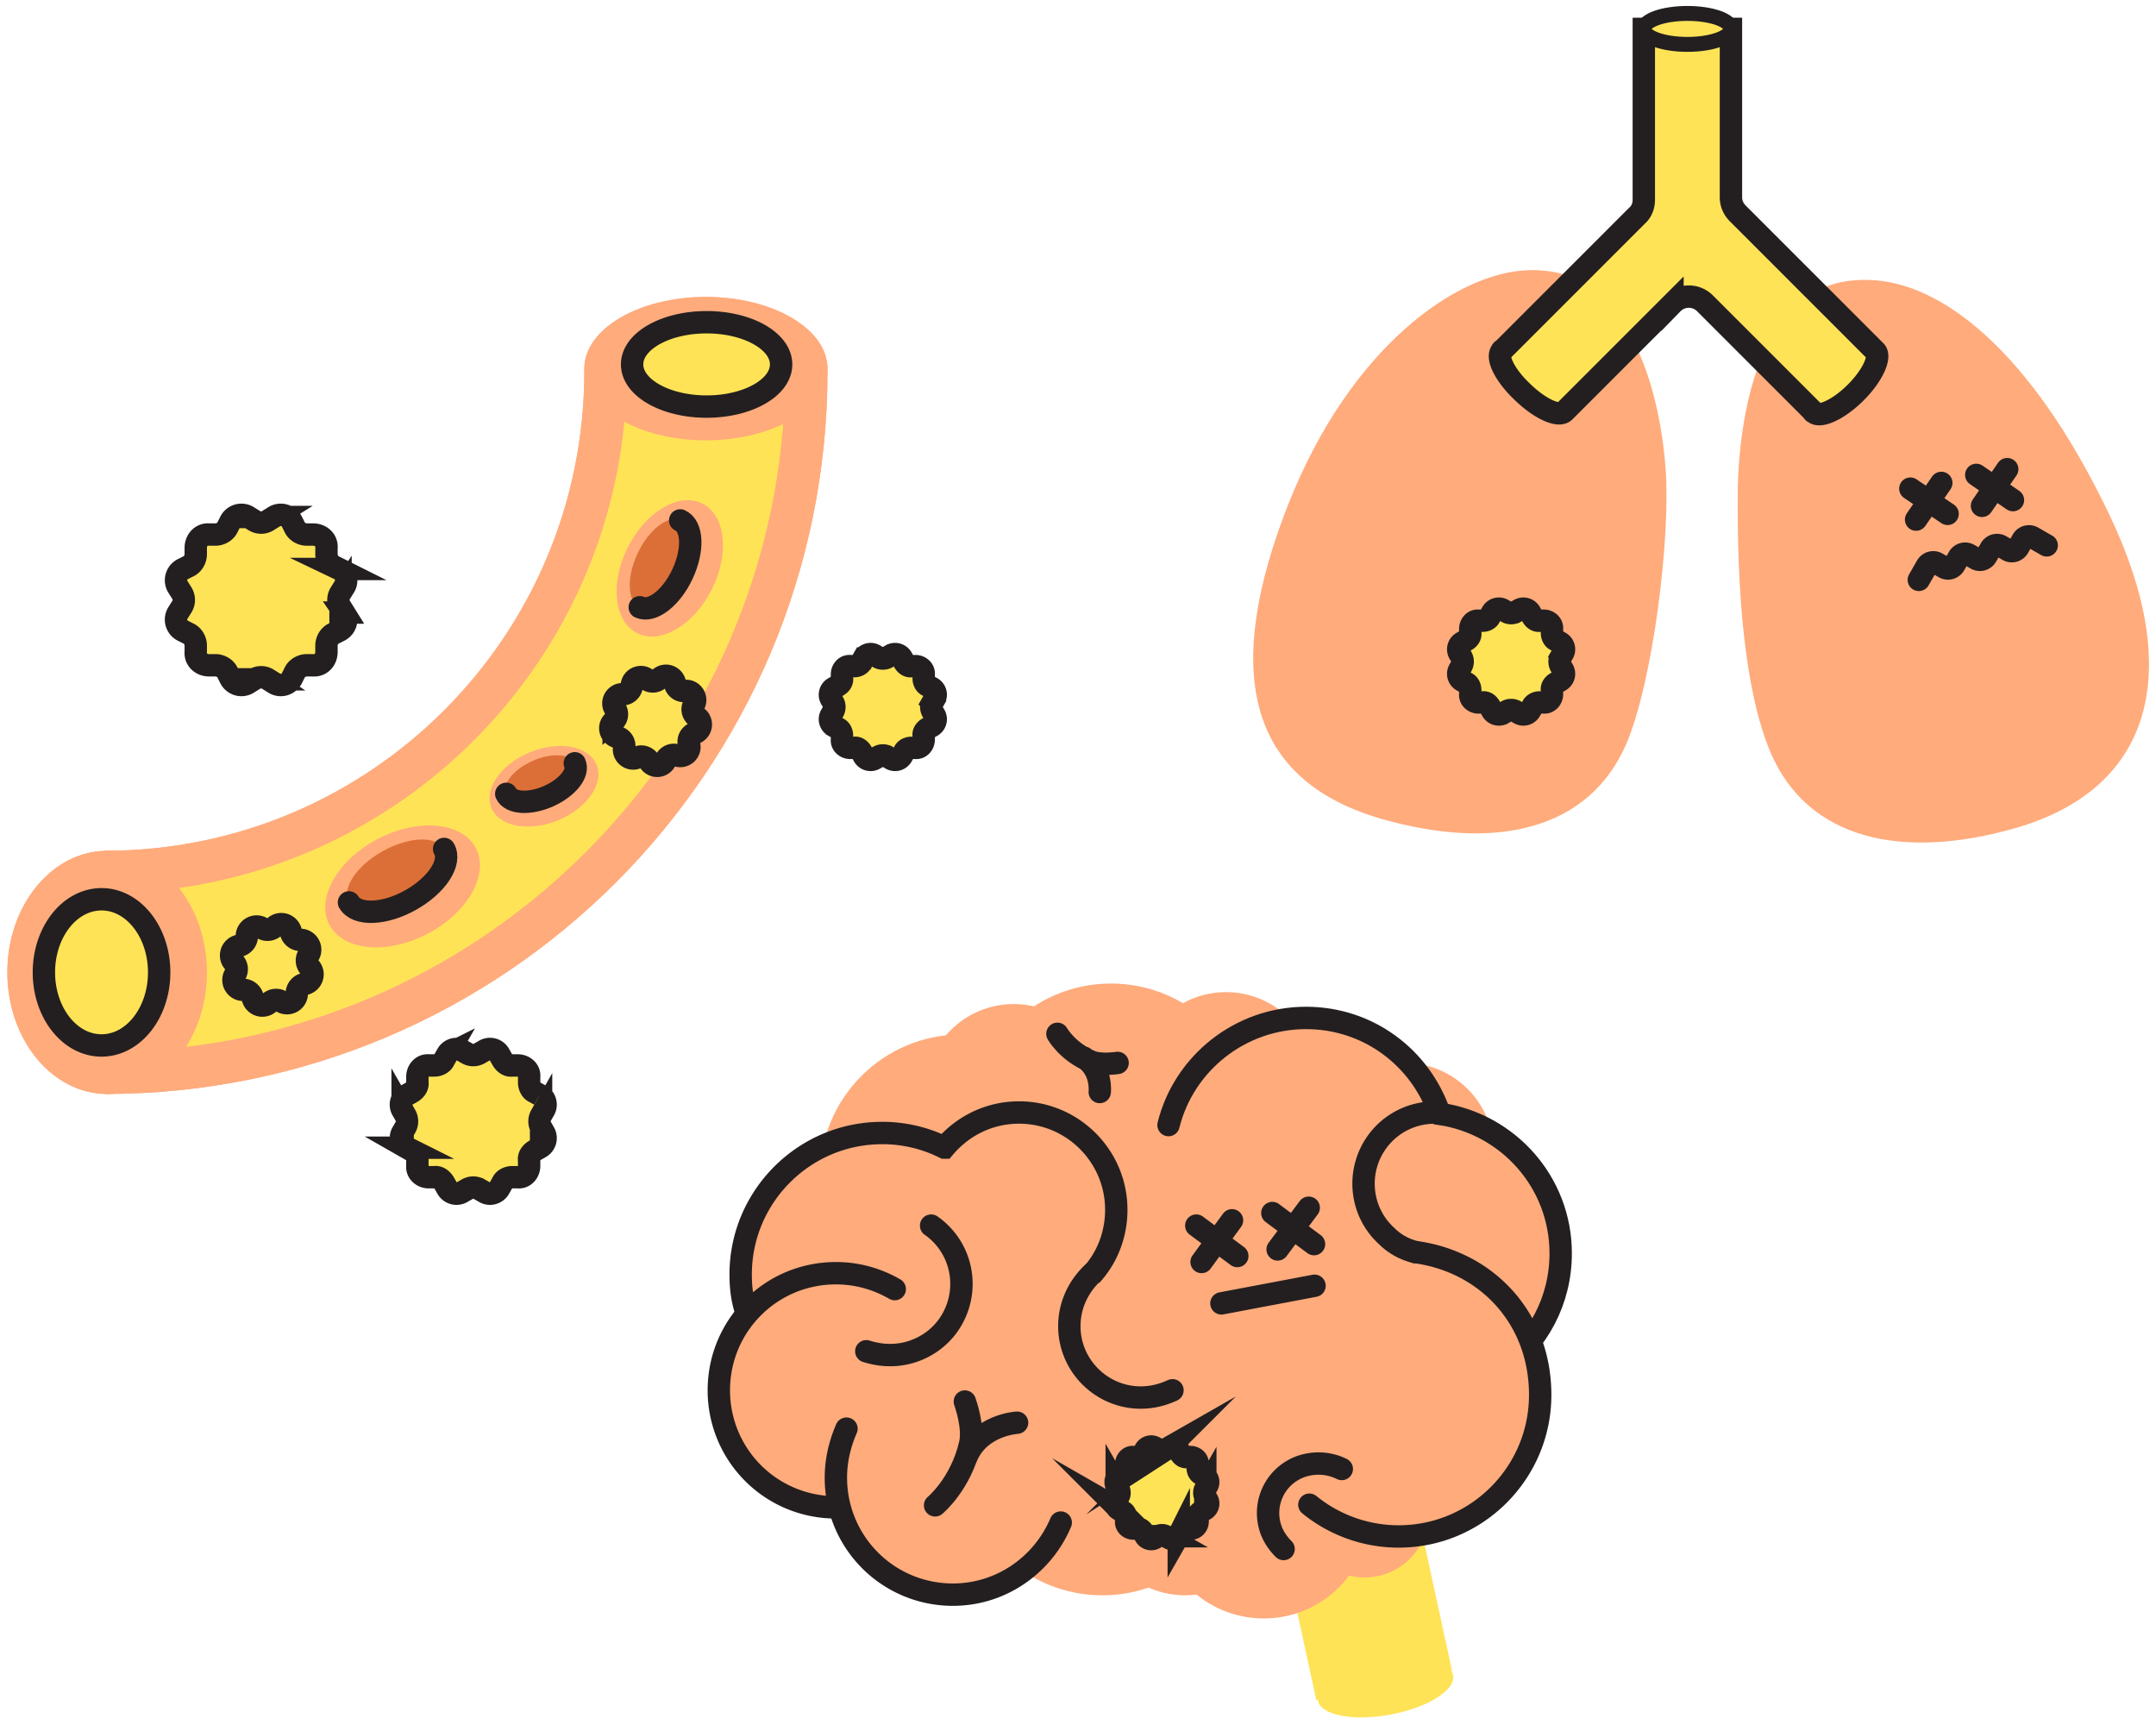 <svg width="289" height="232" fill="none" xmlns="http://www.w3.org/2000/svg"><path d="M186.999 188.774l-18.191 3.954 7.644 35.169 18.191-3.954-7.644-35.169z" fill="#FFE357"/><path d="M186.388 229.809c5.005-.934 8.765-3.29 8.397-5.263-.368-1.973-4.724-2.817-9.73-1.883-5.005.933-8.765 3.289-8.397 5.263.368 1.973 4.724 2.816 9.73 1.883z" fill="#FFE357"/><path d="M164.346 156.913c6.61 0 11.967-5.358 11.967-11.967 0-6.61-5.357-11.967-11.967-11.967-6.609 0-11.967 5.357-11.967 11.967 0 6.609 5.358 11.967 11.967 11.967zm23.934 9.485c6.609 0 11.967-5.358 11.967-11.967 0-6.609-5.358-11.967-11.967-11.967-6.609 0-11.967 5.358-11.967 11.967 0 6.609 5.358 11.967 11.967 11.967zm-5.495 45.031a8.599 8.599 0 10-.002-17.196 8.599 8.599 0 00.002 17.196z" fill="#FFAB7C"/><path d="M169.399 216.925c7.882 0 14.272-6.389 14.272-14.271 0-7.882-6.39-14.272-14.272-14.272-7.882 0-14.272 6.39-14.272 14.272 0 7.882 6.39 14.271 14.272 14.271z" fill="#FFAB7C"/><path d="M147.77 213.823c10.477 0 18.97-8.493 18.97-18.97 0-10.477-8.493-18.97-18.97-18.97-10.477 0-18.97 8.493-18.97 18.97 0 10.477 8.493 18.97 18.97 18.97z" fill="#FFAB7C"/><path d="M128.889 202.387c10.476 0 18.97-8.493 18.97-18.97 0-10.477-8.494-18.97-18.97-18.97-10.477 0-18.97 8.493-18.97 18.97 0 10.477 8.493 18.97 18.97 18.97z" fill="#FFAB7C"/><path d="M128.889 176.591c10.476 0 18.97-8.493 18.97-18.97 0-10.477-8.494-18.97-18.97-18.97-10.477 0-18.97 8.493-18.97 18.97 0 10.477 8.493 18.97 18.97 18.97z" fill="#FFAB7C"/><path d="M148.922 169.766c10.477 0 18.97-8.493 18.97-18.97 0-10.477-8.493-18.97-18.97-18.97-10.476 0-18.97 8.493-18.97 18.97 0 10.477 8.494 18.97 18.97 18.97z" fill="#FFAB7C"/><path d="M201.311 183.417c4.787-3.457 7.89-9.042 7.89-15.424 0-9.574-7.092-17.374-16.222-18.704-2.571-7.535-9.574-12.853-17.907-12.853-8.864 0-16.399 6.116-18.438 14.36" fill="#FFAB7C"/><path d="M201.311 183.417c4.787-3.457 7.89-9.042 7.89-15.424 0-9.574-7.092-17.374-16.222-18.704-2.571-7.535-9.574-12.853-17.907-12.853-8.864 0-16.399 6.116-18.438 14.36" stroke="#231F20" stroke-width="3" stroke-miterlimit="10" stroke-linecap="round"/><path d="M158.85 213.822c6.61 0 11.967-5.358 11.967-11.967 0-6.609-5.357-11.967-11.967-11.967-6.609 0-11.967 5.358-11.967 11.967 0 6.609 5.358 11.967 11.967 11.967zm-22.958-55.314c6.609 0 11.967-5.358 11.967-11.967 0-6.609-5.358-11.967-11.967-11.967-6.61 0-11.967 5.358-11.967 11.967 0 6.609 5.357 11.967 11.967 11.967z" fill="#FFAB7C"/><path d="M160.623 194.852c10.477 0 18.97-8.493 18.97-18.97 0-10.477-8.493-18.97-18.97-18.97-10.477 0-18.97 8.493-18.97 18.97 0 10.477 8.493 18.97 18.97 18.97z" fill="#FFAB7C"/><path d="M181.809 193.256c10.477 0 18.97-8.493 18.97-18.97 0-10.476-8.493-18.97-18.97-18.97-10.477 0-18.97 8.494-18.97 18.97 0 10.477 8.493 18.97 18.97 18.97zm-35.546-22.338c2.127-2.305 3.368-5.407 3.368-8.776 0-7.18-5.85-13.031-13.03-13.031-4.078 0-7.624 1.862-10.017 4.698a18.604 18.604 0 00-8.333-1.95c-10.46 0-18.97 8.51-18.97 18.97 0 1.596.177 3.191.62 4.61" fill="#FFAB7C"/><path d="M146.263 170.918c2.127-2.305 3.368-5.407 3.368-8.776 0-7.18-5.85-13.031-13.03-13.031-4.078 0-7.624 1.862-10.017 4.698a18.604 18.604 0 00-8.333-1.95c-10.46 0-18.97 8.51-18.97 18.97 0 1.596.177 3.191.62 4.61" stroke="#231F20" stroke-width="3" stroke-miterlimit="10" stroke-linecap="round"/><path d="M157.166 186.342c-1.33.621-2.748.976-4.255.976-5.23 0-9.574-4.255-9.574-9.574 0-2.837 1.241-5.319 3.103-7.092" fill="#FFAB7C"/><path d="M157.166 186.342c-1.33.621-2.748.976-4.255.976-5.23 0-9.574-4.255-9.574-9.574 0-2.837 1.241-5.319 3.103-7.092" stroke="#231F20" stroke-width="3" stroke-miterlimit="10" stroke-linecap="round"/><path d="M189.699 167.816c9.396 1.241 16.754 8.688 16.754 19.148 0 10.46-8.51 18.97-18.97 18.97a18.949 18.949 0 01-11.967-4.255" fill="#FFAB7C"/><path d="M189.699 167.816c9.396 1.241 16.754 8.688 16.754 19.148 0 10.46-8.51 18.97-18.97 18.97a18.949 18.949 0 01-11.967-4.255" stroke="#231F20" stroke-width="3" stroke-miterlimit="10" stroke-linecap="round"/><path d="M172.058 207.617c-.709-.709-1.329-1.596-1.684-2.571a6.617 6.617 0 014.078-8.51c1.861-.62 3.811-.443 5.407.355" stroke="#231F20" stroke-width="3" stroke-miterlimit="10" stroke-linecap="round"/><path d="M189.699 167.815c-1.419-.354-2.748-1.063-3.812-2.127-3.901-3.546-4.166-9.574-.621-13.474 1.862-2.039 4.433-3.103 7.092-3.103" fill="#FFAB7C"/><path d="M189.699 167.815c-1.419-.354-2.748-1.063-3.812-2.127-3.901-3.546-4.166-9.574-.621-13.474 1.862-2.039 4.433-3.103 7.092-3.103" stroke="#231F20" stroke-width="3" stroke-miterlimit="10" stroke-linecap="round"/><path d="M112.046 202.033a15.663 15.663 0 01-15.69-15.691c0-8.687 7.003-15.69 15.69-15.69 2.925 0 5.585.798 7.889 2.128" fill="#FFAB7C"/><path d="M112.046 202.033a15.663 15.663 0 01-15.69-15.691c0-8.687 7.003-15.69 15.69-15.69 2.925 0 5.585.798 7.889 2.128" stroke="#231F20" stroke-width="3" stroke-miterlimit="10" stroke-linecap="round" stroke-linejoin="round"/><path d="M124.811 164.271a9.525 9.525 0 012.925 3.279c2.482 4.61.798 10.46-3.9 12.942-2.482 1.33-5.23 1.419-7.712.621" stroke="#231F20" stroke-width="3" stroke-miterlimit="10" stroke-linecap="round"/><path d="M142.185 204.072c-2.393 5.673-7.978 9.662-14.449 9.662a15.662 15.662 0 01-15.69-15.69c0-2.305.532-4.521 1.418-6.56" fill="#FFAB7C"/><path d="M142.185 204.072c-2.393 5.673-7.978 9.662-14.449 9.662a15.662 15.662 0 01-15.69-15.69c0-2.305.532-4.521 1.418-6.56m51.68-27.924l-4.078 5.584m4.787-.798l-5.496-4.077m15.07-2.393l-4.167 5.585m4.876-.71l-5.585-4.166m-6.826 12.109l12.478-2.36" stroke="#231F20" stroke-width="3" stroke-miterlimit="10" stroke-linecap="round"/><path d="M129.332 187.849s1.241 3.368.709 5.673c-1.241 5.407-4.698 8.244-4.698 8.244m10.992-11.079s-5.053.265-6.826 4.698m20.3-52.921s-2.217.354-3.546-.177c-3.191-1.33-4.521-3.724-4.521-3.724m5.673 7.801s.355-3.014-2.127-4.609" stroke="#231F20" stroke-width="3" stroke-miterlimit="10" stroke-linecap="round"/><path d="M156.26 194.265l.422-.241a.923.923 0 011.326.362l.241.422c.181.301.483.542.844.482h.482c.543 0 1.025.422.965.965v.482c0 .361.181.723.482.844l.422.241a.923.923 0 01.362 1.326l-.241.422a1.033 1.033 0 000 1.024l.241.422a.922.922 0 01-.362 1.326l-.422.242c-.301.18-.542.482-.482.843v.483c0 .542-.422 1.024-.965.964h-.482c-.361 0-.723.181-.844.482l-.241.422a.923.923 0 01-1.326.362l-.422-.241a1.035 1.035 0 00-1.025 0l-.421.241a.924.924 0 01-1.327-.362l-.241-.422c-.18-.301-.482-.542-.843-.482h-.483c-.542 0-1.024-.422-.964-.964v-.483c0-.361-.181-.723-.482-.843l-.422-.242a.922.922 0 01-.362-1.326l.241-.422a1.033 1.033 0 000-1.024l-.241-.422a.923.923 0 01.362-1.326l.422-.241c.301-.181.542-.483.482-.844v-.482c0-.543.422-1.025.964-.965h.483c.361 0 .723-.181.843-.482l.241-.422a.924.924 0 011.327-.362l.421.241c.302.181.724.181 1.025 0z" fill="#FFE357" stroke="#231F20" stroke-width="3" stroke-miterlimit="10"/><path d="M216.504 41.906c-2.229-2.689-4.995-5.916-11.833-5.685-9.296.384-23.587 10.065-32.039 31.501-8.451 21.59-5.993 36.649 12.524 42.027 15.29 4.38 27.89 1.537 32.884-10.141 3.535-8.375 5.916-27.507 5.225-36.803-.538-7.223-2.536-15.751-6.761-20.899zm22.358 1.307c2.228-2.69 4.994-5.916 11.832-5.686 9.374.308 21.436 9.22 32.039 31.425 9.988 20.898 5.993 36.649-12.524 42.027-15.289 4.38-27.89 1.537-32.884-10.142-3.534-8.374-4.533-21.974-4.379-35.573.153-7.146 1.69-16.903 5.916-22.051z" fill="#FFAB7C"/><path d="M251.386 47.054l-.154-.154-18.286-18.286c-.615-.615-.922-1.383-.922-2.151V3.874h-11.679V26.77c0 .845-.307 1.614-.922 2.151l-17.979 17.98c-.076 0-.153.076-.153.153-.769.845.461 3.304 2.843 5.532 2.305 2.228 4.84 3.38 5.608 2.535l.154-.153 14.291-14.291a3.06 3.06 0 014.379 0l14.445 14.444c0 .077.077.154.153.154.769.768 3.304-.384 5.609-2.69 2.228-2.227 3.381-4.763 2.613-5.531z" fill="#FFE357" stroke="#231F20" stroke-width="3" stroke-miterlimit="10" stroke-linecap="round"/><path d="M226.184 5.949c3.225 0 5.84-.929 5.84-2.075 0-1.145-2.615-2.074-5.84-2.074-3.224 0-5.839.929-5.839 2.074 0 1.146 2.615 2.075 5.839 2.075z" fill="#FFE357" stroke="#231F20" stroke-width="2" stroke-miterlimit="10" stroke-linecap="round"/><path d="M260.221 64.726l-3.38 4.917m4.225-.768l-4.994-3.38m12.985-2.613l-3.381 4.917m4.149-.769l-4.917-3.38" stroke="#231F20" stroke-width="3" stroke-miterlimit="10" stroke-linecap="round"/><path d="M203.143 82.024l.482-.275a1.054 1.054 0 011.516.413l.275.482c.207.344.552.62.965.551h.551c.62 0 1.171.482 1.102 1.102v.551c0 .414.207.827.551.965l.482.275c.552.276.758.965.414 1.516l-.276.482a1.187 1.187 0 000 1.171l.276.482c.344.551.138 1.24-.414 1.516l-.482.276c-.344.206-.62.55-.551.964v.551c0 .62-.482 1.171-1.102 1.102h-.551c-.413 0-.827.207-.965.551l-.275.483a1.054 1.054 0 01-1.516.413l-.482-.276a1.183 1.183 0 00-1.171 0l-.482.276a1.054 1.054 0 01-1.516-.413l-.275-.483c-.207-.344-.551-.62-.965-.55h-.551c-.62 0-1.171-.483-1.102-1.103v-.551c0-.413-.207-.827-.551-.965l-.482-.275a1.054 1.054 0 01-.414-1.516l.276-.482a1.182 1.182 0 000-1.17l-.276-.483a1.054 1.054 0 01.414-1.516l.482-.275c.344-.207.62-.551.551-.965v-.55c0-.62.482-1.172 1.102-1.103h.551c.414 0 .827-.207.965-.551l.275-.482a1.054 1.054 0 011.516-.413l.482.275c.345.207.827.207 1.171 0z" fill="#FFE357" stroke="#231F20" stroke-width="3" stroke-miterlimit="10"/><path d="M255.909 76.974a1.5 1.5 0 002.603 1.492l-2.603-1.492zm17.667-2.592a1.5 1.5 0 101.492-2.602l-1.492 2.602zm-3.034-1.009l-1.302-.746 1.302.746zm-2.349-.194l-.746 1.301.746-1.3zm-1.929 1.354l-1.301-.746 1.301.746zm-2.349-.194l-.746 1.301.746-1.301zm-1.929 1.354l-1.301-.746 1.301.746zm-3.714.176l-1.301-.746 1.301.746zm1.365-.37l-.746 1.3.746-1.3zm-1.125 2.967l1.062-1.851-2.603-1.492-1.062 1.85 2.603 1.493zm.379-1.666l.984.564 1.492-2.603-.984-.564-1.492 2.603zm4.396-.361l.564-.984-2.602-1.492-.564.984 2.602 1.492zm-.118-.799l.984.564 1.492-2.602-.984-.564-1.492 2.602zm4.396-.36l.564-.985-2.602-1.492-.564.984 2.602 1.492zm-.118-.8l.983.564 1.493-2.602-.984-.564-1.492 2.602zm4.396-.36l.564-.984-2.603-1.493-.564.984 2.603 1.492zm-.119-.8l1.852 1.062 1.492-2.602-1.851-1.062-1.493 2.603zm.683-.184a.5.5 0 01-.683.185l1.493-2.603a2.5 2.5 0 00-3.413.925l2.603 1.493zm-3.977 1.909a2.5 2.5 0 003.413-.926l-2.603-1.492a.5.5 0 01.683-.185l-1.493 2.603zm-.301-.75a.5.5 0 01-.682.185l1.492-2.602a2.5 2.5 0 00-3.412.925l2.602 1.492zm-3.976 1.91a2.5 2.5 0 003.412-.926l-2.602-1.492a.5.5 0 01.682-.185l-1.492 2.602zm-.302-.75a.5.5 0 01-.682.185l1.492-2.602a2.5 2.5 0 00-3.412.925l2.602 1.492zm-3.976 1.909a2.5 2.5 0 003.412-.925l-2.602-1.492a.5.5 0 01.682-.186l-1.492 2.603zm-.301-.75a.5.5 0 01-.683.186l1.492-2.603a2.5 2.5 0 00-3.412.925l2.603 1.493z" fill="#231F20"/><path d="M110.921 49.785c0 53.507-43.334 96.84-96.84 96.84v-32.594c35.514 0 64.246-28.731 64.246-64.246h32.594z" fill="#FFAB7C"/><path d="M19.732 119.495c34.102-2.732 61.326-29.956 64.058-64.058h21.29c-2.826 45.783-39.565 82.522-85.348 85.348v-21.29z" fill="#FFE357"/><path d="M14.363 146.625c7.388 0 13.377-7.296 13.377-16.297 0-9-5.99-16.297-13.377-16.297-7.388 0-13.377 7.297-13.377 16.297 0 9.001 5.99 16.297 13.377 16.297zm80.261-87.608c9 0 16.297-4.302 16.297-9.609 0-5.306-7.297-9.608-16.297-9.608-9.001 0-16.298 4.302-16.298 9.608 0 5.307 7.297 9.61 16.298 9.61z" fill="#FFAB7C"/><path d="M13.61 140.125c4.265 0 7.724-4.386 7.724-9.797 0-5.41-3.459-9.797-7.725-9.797s-7.724 4.387-7.724 9.797c0 5.411 3.458 9.797 7.724 9.797zm81.108-85.63c5.515 0 9.985-2.53 9.985-5.652 0-3.122-4.47-5.653-9.985-5.653s-9.986 2.531-9.986 5.653c0 3.121 4.471 5.652 9.986 5.652zm-30.48 86.709l.66-.377a1.441 1.441 0 012.072.565l.377.66c.282.471.753.847 1.319.753h.753c.848 0 1.602.66 1.508 1.507v.754c0 .565.282 1.131.753 1.319l.66.377a1.44 1.44 0 01.565 2.072l-.377.66a1.617 1.617 0 000 1.601l.377.659a1.442 1.442 0 01-.566 2.073l-.659.377c-.47.282-.848.753-.754 1.319v.753c0 .848-.659 1.602-1.507 1.507h-.753c-.566 0-1.13.283-1.32.754l-.376.659a1.441 1.441 0 01-2.073.566l-.659-.377a1.616 1.616 0 00-1.601 0l-.66.377a1.441 1.441 0 01-2.072-.566l-.377-.659c-.283-.471-.754-.848-1.319-.754h-.754c-.847 0-1.6-.659-1.507-1.507v-.753c0-.566-.282-1.131-.753-1.319l-.66-.377a1.442 1.442 0 01-.565-2.073l.377-.659a1.618 1.618 0 000-1.601l-.377-.66a1.44 1.44 0 01.565-2.072l.66-.377c.47-.283.847-.754.753-1.319v-.754c0-.847.66-1.601 1.508-1.507h.753c.565 0 1.13-.282 1.319-.753l.377-.66a1.441 1.441 0 012.072-.565l.66.377a1.62 1.62 0 001.601 0zm54.687-53.092l.482-.276a1.054 1.054 0 011.516.414l.275.482c.207.344.551.62.965.551h.551c.62 0 1.171.482 1.102 1.102v.551c0 .414.207.827.551.965l.482.275c.551.276.758.965.414 1.516l-.276.482a1.182 1.182 0 000 1.171l.276.482c.344.551.137 1.24-.414 1.516l-.482.275c-.344.207-.62.552-.551.965v.55c0 .62-.482 1.172-1.102 1.103h-.551c-.414 0-.827.207-.965.551l-.275.482a1.055 1.055 0 01-1.516.414l-.482-.276a1.182 1.182 0 00-1.171 0l-.482.276a1.055 1.055 0 01-1.516-.414l-.275-.482c-.207-.344-.552-.62-.965-.551h-.551c-.62 0-1.171-.482-1.102-1.102v-.551c0-.413-.207-.827-.551-.965l-.482-.275a1.054 1.054 0 01-.414-1.516l.276-.482a1.187 1.187 0 000-1.171l-.276-.482a1.054 1.054 0 01.414-1.516l.482-.275c.344-.207.62-.551.551-.965v-.55c0-.62.482-1.172 1.102-1.103h.551c.413 0 .827-.207.965-.551l.275-.482a1.054 1.054 0 011.516-.414l.482.276c.344.207.826.207 1.171 0zM35.943 69.763l.753-.471a1.672 1.672 0 012.45.66l.376.753c.283.565.942.942 1.602.942h.848c1.036 0 1.884.754 1.79 1.79v.848c0 .66.376 1.319.941 1.601l.754.377a1.672 1.672 0 01.66 2.45l-.471.753a1.711 1.711 0 000 1.884l.47.754a1.672 1.672 0 01-.659 2.449l-.754.377c-.565.282-.942.942-.942 1.601v.848c0 1.036-.753 1.884-1.79 1.79h-.847c-.66 0-1.319.377-1.602.942l-.376.753a1.672 1.672 0 01-2.45.66l-.753-.471a1.711 1.711 0 00-1.884 0l-.754.47a1.672 1.672 0 01-2.45-.659l-.376-.753c-.283-.566-.942-.942-1.601-.942h-.848c-1.037 0-1.884-.754-1.79-1.79v-.848c0-.66-.377-1.319-.942-1.601l-.754-.377a1.672 1.672 0 01-.66-2.45l.472-.753a1.711 1.711 0 000-1.884l-.471-.754a1.672 1.672 0 01.66-2.449l.753-.377c.565-.282.942-.942.942-1.601v-.848c0-1.036.753-1.884 1.79-1.79h.848c.659 0 1.318-.377 1.6-.942l.378-.754a1.672 1.672 0 012.449-.659l.754.471a1.711 1.711 0 001.884 0z" fill="#FFE357" stroke="#231F20" stroke-width="2" stroke-miterlimit="10"/><g clip-path="url(#clip0_184_8727)"><path d="M63.728 113.559c-1.936-3.46-7.875-3.917-13.266-1.021-5.39 2.897-8.19 8.05-6.255 11.511 1.935 3.46 7.874 3.917 13.265 1.021 5.39-2.897 8.191-8.05 6.256-11.511z" fill="#FFAB7C"/><path d="M59.538 113.781c-1.051-1.8-4.757-1.655-8.277.324-3.52 1.978-5.522 5.041-4.471 6.841 1.05 1.799 4.756 1.654 8.277-.324 3.52-1.979 5.522-5.042 4.47-6.841z" fill="#DC6F37"/><path d="M59.53 113.784c1.047 1.805-.958 4.862-4.47 6.841-3.51 1.979-7.227 2.117-8.282.325" fill="#DC6F37"/><path d="M59.53 113.784c1.047 1.805-.958 4.862-4.47 6.841-3.51 1.979-7.227 2.117-8.282.325" stroke="#231F20" stroke-width="2" stroke-miterlimit="10" stroke-linecap="round"/></g><g clip-path="url(#clip1_184_8727)"><path d="M79.934 102.415c-1.105-2.492-5.142-3.182-9.017-1.541-3.874 1.64-6.12 4.991-5.014 7.483 1.105 2.492 5.142 3.182 9.017 1.541 3.875-1.64 6.12-4.991 5.014-7.483z" fill="#FFAB7C"/><path d="M77.051 102.301c-.605-1.299-3.151-1.435-5.687-.304-2.536 1.131-4.1 3.1-3.496 4.399.606 1.299 3.152 1.435 5.688.304 2.535-1.131 4.1-3.1 3.495-4.399z" fill="#DC6F37"/><path d="M77.046 102.303c.602 1.302-.965 3.268-3.495 4.4-2.53 1.131-5.083.989-5.691-.304" fill="#DC6F37"/><path d="M77.046 102.303c.602 1.302-.965 3.268-3.495 4.4-2.53 1.131-5.083.989-5.691-.304" stroke="#231F20" stroke-width="2" stroke-miterlimit="10" stroke-linecap="round"/></g><g clip-path="url(#clip2_184_8727)"><path d="M94.052 67.443c-3.151-1.475-7.619 1.24-9.978 6.065-2.359 4.824-1.717 9.932 1.435 11.407 3.151 1.476 7.619-1.24 9.978-6.064 2.36-4.825 1.717-9.932-1.435-11.408z" fill="#FFAB7C"/><path d="M91.18 69.747c-1.671-.745-4.238 1.256-5.734 4.469-1.497 3.213-1.355 6.42.315 7.165 1.67.745 4.238-1.256 5.734-4.469 1.496-3.213 1.355-6.42-.316-7.165z" fill="#DC6F37"/><path d="M91.176 69.753c1.67.75 1.807 3.956.317 7.165s-4.068 5.21-5.737 4.472" fill="#DC6F37"/><path d="M91.176 69.753c1.67.75 1.807 3.956.317 7.165s-4.068 5.21-5.737 4.472" stroke="#231F20" stroke-width="2" stroke-miterlimit="10" stroke-linecap="round"/></g><path d="M110.921 49.785c0 53.507-43.334 96.84-96.84 96.84v-32.594c35.514 0 64.246-28.731 64.246-64.246h32.594z" fill="#FFAB7C"/><path d="M19.732 119.495c34.102-2.732 61.326-29.956 64.058-64.058h21.29c-2.826 45.783-39.565 82.522-85.348 85.348v-21.29z" fill="#FFE357"/><path d="M14.363 146.625c7.388 0 13.377-7.296 13.377-16.297 0-9-5.99-16.297-13.377-16.297-7.388 0-13.377 7.297-13.377 16.297 0 9.001 5.99 16.297 13.377 16.297zm80.261-87.608c9 0 16.297-4.302 16.297-9.609 0-5.306-7.297-9.608-16.297-9.608-9.001 0-16.298 4.302-16.298 9.608 0 5.307 7.297 9.61 16.298 9.61z" fill="#FFAB7C"/><path d="M13.61 140.125c4.265 0 7.724-4.386 7.724-9.797 0-5.41-3.459-9.797-7.725-9.797s-7.724 4.387-7.724 9.797c0 5.411 3.458 9.797 7.724 9.797zm81.108-85.63c5.515 0 9.985-2.53 9.985-5.652 0-3.122-4.47-5.653-9.985-5.653s-9.986 2.531-9.986 5.653c0 3.121 4.471 5.652 9.986 5.652zm-30.48 86.709l.66-.377a1.441 1.441 0 012.072.565l.377.66c.282.471.753.847 1.319.753h.753c.848 0 1.602.66 1.508 1.507v.754c0 .565.282 1.131.753 1.319l.66.377a1.44 1.44 0 01.565 2.072l-.377.66a1.617 1.617 0 000 1.601l.377.659a1.442 1.442 0 01-.566 2.073l-.659.377c-.47.282-.848.753-.754 1.319v.753c0 .848-.659 1.602-1.507 1.507h-.753c-.566 0-1.13.283-1.32.754l-.376.659a1.441 1.441 0 01-2.073.566l-.659-.377a1.616 1.616 0 00-1.601 0l-.66.377a1.441 1.441 0 01-2.072-.566l-.377-.659c-.283-.471-.754-.848-1.319-.754h-.754c-.847 0-1.6-.659-1.507-1.507v-.753c0-.566-.282-1.131-.753-1.319l-.66-.377a1.442 1.442 0 01-.565-2.073l.377-.659a1.618 1.618 0 000-1.601l-.377-.66a1.44 1.44 0 01.565-2.072l.66-.377c.47-.283.847-.754.753-1.319v-.754c0-.847.66-1.601 1.508-1.507h.753c.565 0 1.13-.282 1.319-.753l.377-.66a1.441 1.441 0 012.072-.565l.66.377a1.62 1.62 0 001.601 0zm54.687-53.092l.482-.276a1.054 1.054 0 011.516.414l.275.482c.207.344.551.62.965.551h.551c.62 0 1.171.482 1.102 1.102v.551c0 .414.207.827.551.965l.482.275c.551.276.758.965.414 1.516l-.276.482a1.182 1.182 0 000 1.171l.276.482c.344.551.137 1.24-.414 1.516l-.482.275c-.344.207-.62.552-.551.965v.55c0 .62-.482 1.172-1.102 1.103h-.551c-.414 0-.827.207-.965.551l-.275.482a1.055 1.055 0 01-1.516.414l-.482-.276a1.182 1.182 0 00-1.171 0l-.482.276a1.055 1.055 0 01-1.516-.414l-.275-.482c-.207-.344-.552-.62-.965-.551h-.551c-.62 0-1.171-.482-1.102-1.102v-.551c0-.413-.207-.827-.551-.965l-.482-.275a1.054 1.054 0 01-.414-1.516l.276-.482a1.187 1.187 0 000-1.171l-.276-.482a1.054 1.054 0 01.414-1.516l.482-.275c.344-.207.62-.551.551-.965v-.55c0-.62.482-1.172 1.102-1.103h.551c.413 0 .827-.207.965-.551l.275-.482a1.054 1.054 0 011.516-.414l.482.276c.344.207.826.207 1.171 0zM35.943 69.763l.753-.471a1.672 1.672 0 012.45.66l.376.753c.283.565.942.942 1.602.942h.848c1.036 0 1.884.754 1.79 1.79v.848c0 .66.376 1.319.941 1.601l.754.377a1.672 1.672 0 01.66 2.45l-.471.753a1.711 1.711 0 000 1.884l.47.754a1.672 1.672 0 01-.659 2.449l-.754.377c-.565.282-.942.942-.942 1.601v.848c0 1.036-.753 1.884-1.79 1.79h-.847c-.66 0-1.319.377-1.602.942l-.376.753a1.672 1.672 0 01-2.45.66l-.753-.471a1.711 1.711 0 00-1.884 0l-.754.47a1.672 1.672 0 01-2.45-.659l-.376-.753c-.283-.566-.942-.942-1.601-.942h-.848c-1.037 0-1.884-.754-1.79-1.79v-.848c0-.66-.377-1.319-.942-1.601l-.754-.377a1.672 1.672 0 01-.66-2.45l.472-.753a1.711 1.711 0 000-1.884l-.471-.754a1.672 1.672 0 01.66-2.449l.753-.377c.565-.282.942-.942.942-1.601v-.848c0-1.036.753-1.884 1.79-1.79h.848c.659 0 1.318-.377 1.6-.942l.378-.754a1.672 1.672 0 012.449-.659l.754.471a1.711 1.711 0 001.884 0z" fill="#FFE357" stroke="#231F20" stroke-width="3" stroke-miterlimit="10"/><g clip-path="url(#clip3_184_8727)"><path d="M63.728 113.559c-1.936-3.46-7.875-3.917-13.266-1.021-5.39 2.897-8.19 8.05-6.255 11.511 1.935 3.46 7.874 3.917 13.265 1.021 5.39-2.897 8.191-8.05 6.256-11.511z" fill="#FFAB7C"/><path d="M59.538 113.781c-1.051-1.8-4.757-1.655-8.277.324-3.52 1.978-5.522 5.041-4.471 6.841 1.05 1.799 4.756 1.654 8.277-.324 3.52-1.979 5.522-5.042 4.47-6.841z" fill="#DC6F37"/><path d="M59.53 113.784c1.047 1.805-.958 4.862-4.47 6.841-3.51 1.979-7.227 2.117-8.282.325" fill="#DC6F37"/><path d="M59.53 113.784c1.047 1.805-.958 4.862-4.47 6.841-3.51 1.979-7.227 2.117-8.282.325" stroke="#231F20" stroke-width="3" stroke-miterlimit="10" stroke-linecap="round"/></g><g clip-path="url(#clip4_184_8727)"><path d="M79.934 102.415c-1.105-2.492-5.142-3.182-9.017-1.541-3.874 1.64-6.12 4.991-5.014 7.483 1.105 2.492 5.142 3.182 9.017 1.541 3.875-1.64 6.12-4.991 5.014-7.483z" fill="#FFAB7C"/><path d="M77.051 102.301c-.605-1.299-3.151-1.435-5.687-.304-2.536 1.131-4.1 3.1-3.496 4.399.606 1.299 3.152 1.435 5.688.304 2.535-1.131 4.1-3.1 3.495-4.399z" fill="#DC6F37"/><path d="M77.046 102.303c.602 1.302-.965 3.268-3.495 4.4-2.53 1.131-5.083.989-5.691-.304" fill="#DC6F37"/><path d="M77.046 102.303c.602 1.302-.965 3.268-3.495 4.4-2.53 1.131-5.083.989-5.691-.304" stroke="#231F20" stroke-width="3" stroke-miterlimit="10" stroke-linecap="round"/></g><g clip-path="url(#clip5_184_8727)"><path d="M94.052 67.443c-3.151-1.475-7.619 1.24-9.978 6.065-2.359 4.824-1.717 9.932 1.435 11.407 3.151 1.476 7.619-1.24 9.978-6.064 2.36-4.825 1.717-9.932-1.435-11.408z" fill="#FFAB7C"/><path d="M91.18 69.747c-1.671-.745-4.238 1.256-5.734 4.469-1.497 3.213-1.355 6.42.315 7.165 1.67.745 4.238-1.256 5.734-4.469 1.496-3.213 1.355-6.42-.316-7.165z" fill="#DC6F37"/><path d="M91.176 69.753c1.67.75 1.807 3.956.317 7.165s-4.068 5.21-5.737 4.472" fill="#DC6F37"/><path d="M91.176 69.753c1.67.75 1.807 3.956.317 7.165s-4.068 5.21-5.737 4.472" stroke="#231F20" stroke-width="3" stroke-miterlimit="10" stroke-linecap="round"/></g><path d="M88.384 90.956a1.22 1.22 0 012.092.64 1.222 1.222 0 001.346 1.014c1.003-.116 1.705.966 1.191 1.835a1.221 1.221 0 00.38 1.642c.842.555.685 1.836-.268 2.171a1.221 1.221 0 00-.765 1.502c.289.967-.655 1.847-1.6 1.492a1.222 1.222 0 00-1.551.658c-.401.927-1.69.994-2.185.114a1.222 1.222 0 00-1.612-.492c-.903.452-1.933-.325-1.747-1.317a1.222 1.222 0 00-.918-1.413c-.982-.235-1.272-1.492-.492-2.133a1.221 1.221 0 00.206-1.672c-.602-.81-.016-1.96.993-1.95a1.222 1.222 0 001.233-1.148c.06-1.009 1.247-1.513 2.014-.855a1.222 1.222 0 001.683-.088zm-51.606 33.285a1.317 1.317 0 012.214.677 1.316 1.316 0 001.279 1.054 1.317 1.317 0 011.087 2.044 1.317 1.317 0 00.158 1.65 1.317 1.317 0 01-.677 2.214 1.317 1.317 0 00-1.054 1.279 1.317 1.317 0 01-2.044 1.086 1.317 1.317 0 00-1.65.159 1.317 1.317 0 01-2.214-.677 1.318 1.318 0 00-1.279-1.055 1.317 1.317 0 01-1.086-2.044 1.316 1.316 0 00-.159-1.649 1.317 1.317 0 01.677-2.214 1.317 1.317 0 001.054-1.279 1.317 1.317 0 012.044-1.087 1.317 1.317 0 001.65-.158z" fill="#FFE357" stroke="#231F20" stroke-width="3"/><defs><clipPath id="clip0_184_8727"><path fill="#fff" transform="rotate(-58.739 130.16 24.71)" d="M0 0h20.365v16.801H0z"/></clipPath><clipPath id="clip1_184_8727"><path fill="#fff" transform="rotate(-53.438 138.901 -9.89)" d="M0 0h14.002v11.552H0z"/></clipPath><clipPath id="clip2_184_8727"><path fill="#fff" transform="rotate(-94.43 81.2 4.37)" d="M0 0h17.873v14.745H0z"/></clipPath><clipPath id="clip3_184_8727"><path fill="#fff" transform="rotate(-58.739 130.16 24.71)" d="M0 0h20.365v16.801H0z"/></clipPath><clipPath id="clip4_184_8727"><path fill="#fff" transform="rotate(-53.438 138.901 -9.89)" d="M0 0h14.002v11.552H0z"/></clipPath><clipPath id="clip5_184_8727"><path fill="#fff" transform="rotate(-94.43 81.2 4.37)" d="M0 0h17.873v14.745H0z"/></clipPath></defs></svg>